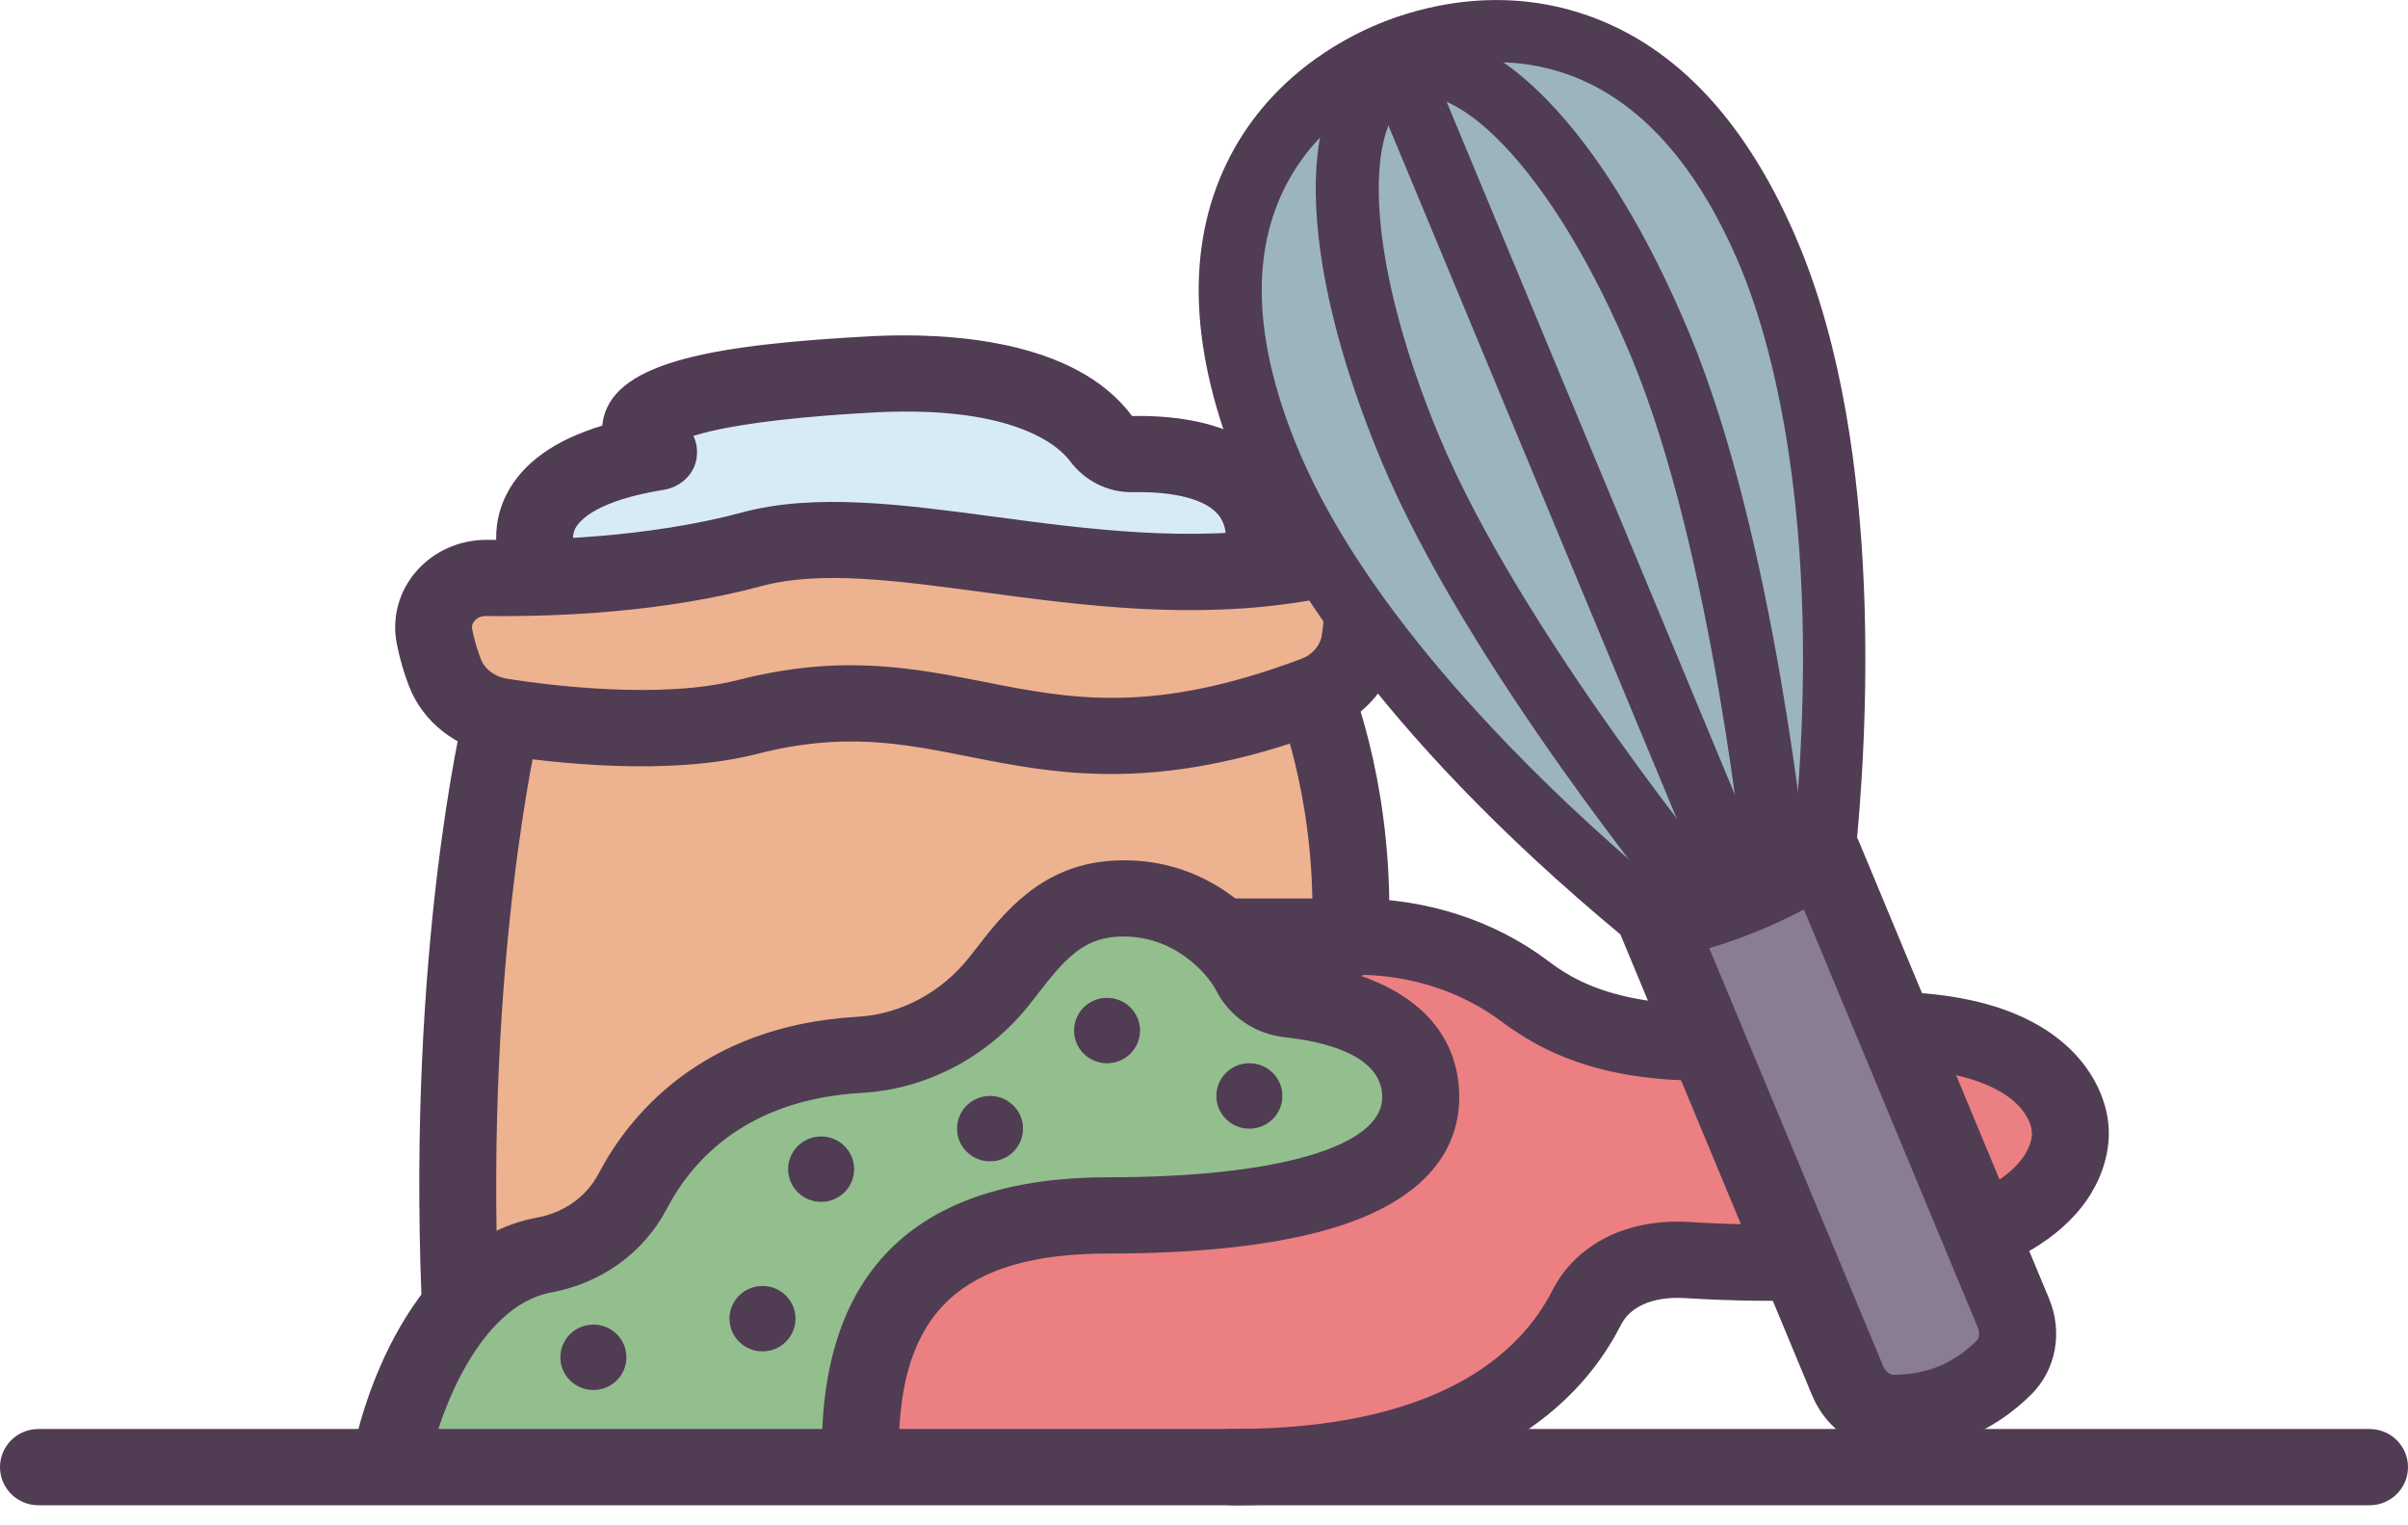 <svg width="90" height="57" viewBox="0 0 90 57" fill="none" xmlns="http://www.w3.org/2000/svg">
<g clip-path="url(#clip0_1273_116)">
<path d="M14.184 54.502L17.165 47.741L30.479 31.337L46.429 31.679L54.878 39.732L53.457 46.933L39.359 55.051L14.184 54.502Z" fill="#93BE8E"/>
<path d="M19.987 20.236L20.48 24.198L48.483 22.631L46.317 17.999L41.146 16.383L37.298 13.954L24.569 14.946L23.796 17.279L20.52 18.356L19.987 20.236Z" fill="#D7EBF6"/>
<path d="M17.11 48.691L17.928 35.001L18.492 26.728L16.622 25.612V21.805L26.847 21.049L32.66 20.236L43.526 21.365L49.157 21.049L50.884 23.515L49.279 25.899L50.479 34.683L47.406 35.711L41.773 33.08L38.623 35.102L35.459 38.51L27.6 40.478L22.855 45.589L19.981 46.977L17.11 48.691Z" fill="#EDB290"/>
<path d="M31.924 54.502H54.484L57.637 51.133L60.911 47.412L73.998 46.05L76.516 43.398V40.374L73.039 38.706L61.057 38.75L55.242 35.992L47.542 34.843L47.929 36.979L52.213 39.457L52.503 42.878L48.963 44.457L38.669 45.633L33.578 48.054L31.924 54.502Z" fill="#EC7F81"/>
<path d="M46.045 56.25C45.251 56.25 44.608 55.613 44.608 54.826C44.608 54.039 45.251 53.402 46.045 53.402C53.758 53.402 56.812 50.59 58.016 48.231C58.907 46.483 60.822 45.525 63.129 45.665C71.429 46.169 74.322 44.595 75.306 43.611C75.905 43.016 75.947 42.487 75.947 42.358C75.923 42.265 75.928 42.309 75.934 42.21C75.915 42.089 75.798 41.566 75.155 41.058C74.348 40.421 72.221 39.455 67.045 40.141C60.806 40.972 57.912 39.515 56.091 38.153C54.599 37.039 52.681 36.425 50.693 36.425H45.724C44.929 36.425 44.287 35.788 44.287 35.001C44.287 34.214 44.929 33.577 45.724 33.577H50.693C53.303 33.577 55.835 34.395 57.82 35.879C58.709 36.545 60.793 38.098 66.664 37.319C71.555 36.669 75.071 37.223 77.117 38.971C78.57 40.211 78.776 41.641 78.805 42.047C78.847 42.469 78.878 43.961 77.522 45.434C75.236 47.922 70.335 48.958 62.951 48.508C62.411 48.474 61.094 48.508 60.579 49.518C57.588 55.377 50.189 56.253 46.042 56.253L46.045 56.25Z" fill="#503C53"/>
<path d="M88.563 56.25H1.437C0.643 56.25 0 55.613 0 54.825C0 54.038 0.643 53.401 1.437 53.401H88.563C89.357 53.401 90 54.038 90 54.825C90 55.613 89.357 56.25 88.563 56.25Z" fill="#503C53"/>
<path d="M32.154 55.608C31.359 55.608 30.717 54.971 30.717 54.184C30.717 47.422 34.319 43.994 41.423 43.994C47.738 43.994 51.662 42.847 51.662 41.001C51.662 39.393 49.392 38.908 48.038 38.764C46.915 38.644 45.948 37.987 45.449 37.003C45.162 36.436 43.861 34.856 41.713 35.006C40.431 35.097 39.754 35.892 38.753 37.184C38.67 37.293 38.586 37.401 38.502 37.508C36.948 39.486 34.651 40.7 32.206 40.84C27.932 41.084 25.886 43.329 24.922 45.17C24.062 46.809 22.489 47.948 20.603 48.298C17.865 48.803 16.415 52.928 16.089 54.476C15.927 55.245 15.164 55.737 14.39 55.579C13.614 55.419 13.115 54.668 13.275 53.899C13.338 53.596 14.882 46.459 20.078 45.499C21.089 45.312 21.925 44.714 22.372 43.859C23.443 41.814 26.124 38.334 32.044 37.997C33.664 37.904 35.192 37.088 36.237 35.76C36.318 35.659 36.397 35.555 36.478 35.452C37.489 34.147 38.876 32.357 41.51 32.168C45.105 31.909 47.341 34.382 48.02 35.726C48.078 35.837 48.203 35.918 48.349 35.933C52.284 36.353 54.539 38.202 54.539 41.001C54.539 42.65 53.65 44.856 49.421 46.004C47.367 46.56 44.679 46.843 41.426 46.843C35.937 46.843 33.593 49.038 33.593 54.184C33.593 54.971 32.95 55.608 32.156 55.608H32.154Z" fill="#503C53"/>
<path d="M41.538 28.924C39.503 28.924 37.807 28.59 36.214 28.274C33.695 27.776 31.519 27.347 28.311 28.17C25.06 29.004 20.778 28.535 18.516 28.183C17.037 27.953 15.799 26.974 15.281 25.627C15.088 25.125 14.937 24.594 14.829 24.05C14.644 23.108 14.895 22.137 15.524 21.391C16.185 20.604 17.178 20.161 18.226 20.174C20.258 20.202 24.193 20.102 27.728 19.151C30.469 18.416 33.708 18.848 37.136 19.306C40.606 19.77 44.535 20.298 48.407 19.64C48.668 19.596 48.937 19.581 49.201 19.596C50.136 19.651 51.014 20.081 51.613 20.777C52.193 21.453 52.462 22.305 52.37 23.18C52.339 23.478 52.3 23.797 52.253 24.123C52.052 25.547 51.059 26.756 49.661 27.282C46.356 28.527 43.749 28.924 41.538 28.924ZM31.804 24.861C33.635 24.861 35.221 25.174 36.776 25.48C40.01 26.117 43.064 26.72 48.639 24.62C49.057 24.462 49.35 24.12 49.405 23.727C49.441 23.465 49.478 23.18 49.51 22.888C49.512 22.851 49.525 22.743 49.421 22.623C49.329 22.515 49.188 22.45 49.034 22.44C48.987 22.437 48.94 22.44 48.89 22.448C44.582 23.18 40.42 22.623 36.747 22.129C33.478 21.691 30.657 21.313 28.475 21.898C24.799 22.888 20.849 23.051 18.184 23.02C17.918 23.007 17.776 23.154 17.727 23.214C17.651 23.302 17.625 23.398 17.646 23.501C17.722 23.887 17.829 24.263 17.965 24.615C18.113 25.006 18.495 25.293 18.957 25.366C20.603 25.622 24.736 26.14 27.587 25.41C29.157 25.008 30.539 24.858 31.801 24.858L31.804 24.861Z" fill="#503C53"/>
<path d="M50.466 36.526C50.442 36.526 50.419 36.526 50.398 36.526C49.606 36.49 48.992 35.822 49.029 35.037C49.259 30.226 47.837 26.629 47.824 26.593C47.532 25.863 47.89 25.034 48.624 24.741C49.358 24.451 50.194 24.801 50.489 25.531C50.557 25.7 52.159 29.705 51.897 35.172C51.861 35.936 51.226 36.529 50.463 36.529L50.466 36.526Z" fill="#503C53"/>
<path d="M17.186 49.784C16.418 49.784 15.78 49.184 15.752 48.415C15.247 35.478 17.259 26.93 17.345 26.573C17.528 25.806 18.304 25.335 19.075 25.516C19.846 25.698 20.324 26.467 20.141 27.23C20.12 27.316 18.134 35.789 18.623 48.306C18.654 49.093 18.035 49.753 17.243 49.784C17.225 49.784 17.207 49.784 17.186 49.784Z" fill="#503C53"/>
<path d="M18.908 21.699C18.824 21.538 18.116 20.076 18.936 18.465C19.529 17.305 20.726 16.448 22.511 15.904C22.518 15.808 22.534 15.712 22.558 15.614C23.064 13.491 26.782 12.872 32.619 12.561C35.318 12.429 40.156 12.644 42.304 15.539C42.304 15.539 42.304 15.541 42.304 15.544C44.89 15.505 46.735 16.152 47.795 17.478C49.047 19.042 48.637 20.839 48.585 21.039L45.8 20.34L45.794 20.363C45.8 20.337 45.928 19.708 45.53 19.231C45.055 18.662 43.916 18.359 42.317 18.392C41.416 18.405 40.543 17.973 39.989 17.227C39.623 16.735 38.024 15.153 32.768 15.407C28.734 15.622 26.811 16.008 25.915 16.287C26.038 16.544 26.082 16.841 26.032 17.144C25.933 17.75 25.418 18.206 24.807 18.304C22.322 18.703 21.674 19.433 21.512 19.729C21.327 20.065 21.465 20.399 21.481 20.435L21.465 20.402L18.908 21.702V21.699Z" fill="#503C53"/>
<path d="M22.179 51.943C22.86 51.943 23.412 51.396 23.412 50.721C23.412 50.046 22.86 49.499 22.179 49.499C21.497 49.499 20.945 50.046 20.945 50.721C20.945 51.396 21.497 51.943 22.179 51.943Z" fill="#503C53"/>
<path d="M30.691 44.913C31.372 44.913 31.924 44.366 31.924 43.691C31.924 43.016 31.372 42.469 30.691 42.469C30.009 42.469 29.457 43.016 29.457 43.691C29.457 44.366 30.009 44.913 30.691 44.913Z" fill="#503C53"/>
<path d="M41.376 39.733C42.057 39.733 42.609 39.185 42.609 38.51C42.609 37.835 42.057 37.288 41.376 37.288C40.695 37.288 40.143 37.835 40.143 38.51C40.143 39.185 40.695 39.733 41.376 39.733Z" fill="#503C53"/>
<path d="M46.696 42.177C47.377 42.177 47.929 41.63 47.929 40.955C47.929 40.28 47.377 39.732 46.696 39.732C46.014 39.732 45.462 40.28 45.462 40.955C45.462 41.63 46.014 42.177 46.696 42.177Z" fill="#503C53"/>
<path d="M28.499 50.499C29.18 50.499 29.732 49.952 29.732 49.277C29.732 48.602 29.18 48.055 28.499 48.055C27.818 48.055 27.265 48.602 27.265 49.277C27.265 49.952 27.818 50.499 28.499 50.499Z" fill="#503C53"/>
<path d="M37.003 43.398C37.684 43.398 38.236 42.851 38.236 42.176C38.236 41.501 37.684 40.954 37.003 40.954C36.322 40.954 35.77 41.501 35.77 42.176C35.77 42.851 36.322 43.398 37.003 43.398Z" fill="#503C53"/>
<path d="M75.254 49.069L68.122 31.925C66.217 33.157 64.153 34.002 61.925 34.457L69.057 51.602C69.352 52.309 70.024 52.795 70.763 52.798C72.375 52.798 73.752 52.236 74.894 51.11C75.416 50.594 75.547 49.779 75.254 49.069Z" fill="#8A7C91"/>
<path d="M70.768 54.223H70.763C69.444 54.223 68.255 53.407 67.73 52.146L60.597 35.001C60.435 34.61 60.456 34.165 60.657 33.792C60.859 33.417 61.217 33.15 61.635 33.065C63.675 32.645 65.593 31.863 67.338 30.734C67.696 30.504 68.14 30.442 68.548 30.566C68.955 30.693 69.287 30.99 69.452 31.384L76.584 48.529C77.109 49.79 76.843 51.198 75.91 52.12C74.497 53.516 72.767 54.223 70.771 54.223H70.768ZM63.884 35.434L70.387 51.061C70.463 51.24 70.625 51.374 70.766 51.374H70.768C71.994 51.374 73.013 50.958 73.88 50.1C73.979 50.002 74 49.792 73.924 49.614L67.422 33.986C66.293 34.584 65.109 35.066 63.882 35.434H63.884Z" fill="#503C53"/>
<path d="M68.171 31.931C68.584 27.92 69.3 17.145 66.152 9.584C62.22 0.127 55.586 0.492 52.023 1.948C48.459 3.403 43.495 7.779 47.43 17.236C50.421 24.429 57.959 31.239 61.397 34.09L68.174 31.931H68.171Z" fill="#9CB5BD"/>
<path d="M61.394 35.255C61.123 35.255 60.853 35.162 60.639 34.983C51.21 27.166 47.634 20.785 46.34 17.681C44.467 13.178 44.303 9.278 45.852 6.088C47.37 2.962 50.087 1.479 51.571 0.873C53.055 0.267 56.036 -0.58 59.336 0.578C62.703 1.756 65.36 4.638 67.236 9.141C70.463 16.893 69.781 27.746 69.337 32.049C69.29 32.51 68.971 32.899 68.527 33.041L61.75 35.201C61.632 35.237 61.509 35.258 61.389 35.258L61.394 35.255ZM55.931 2.331C54.463 2.331 53.225 2.716 52.472 3.025C51.299 3.504 49.154 4.671 47.976 7.098C46.727 9.664 46.91 12.927 48.519 16.79C51.299 23.471 58.291 29.934 61.658 32.78L67.077 31.052C68.187 19.126 66.053 12.396 65.068 10.024C63.461 6.16 61.269 3.719 58.56 2.768C57.643 2.447 56.752 2.325 55.934 2.325L55.931 2.331Z" fill="#503C53"/>
<path d="M64.778 33.769C64.315 33.769 63.876 33.497 63.691 33.046L51.127 2.848C50.878 2.253 51.166 1.572 51.764 1.326C52.365 1.08 53.052 1.365 53.3 1.958L65.865 32.155C66.113 32.751 65.825 33.432 65.227 33.678C65.081 33.738 64.929 33.766 64.78 33.766L64.778 33.769Z" fill="#503C53"/>
<path d="M63.842 35.136C63.503 35.136 63.166 34.99 62.933 34.711C62.604 34.315 54.821 24.892 51.61 17.178C50.056 13.444 49.217 10.01 49.178 7.245C49.125 3.306 50.73 2.058 51.691 1.665C52.292 1.419 52.979 1.703 53.227 2.299C53.475 2.895 53.188 3.576 52.59 3.822C52.083 4.029 51.503 5.041 51.532 7.216C51.563 9.656 52.365 12.877 53.786 16.292C56.861 23.68 64.673 33.139 64.751 33.232C65.164 33.729 65.091 34.462 64.59 34.871C64.37 35.05 64.106 35.136 63.842 35.136Z" fill="#503C53"/>
<path d="M66.413 34.084C65.815 34.084 65.303 33.631 65.245 33.028C65.235 32.906 64.049 20.738 60.974 13.351C59.552 9.935 57.828 7.09 56.117 5.339C54.591 3.778 53.457 3.465 52.953 3.672C52.352 3.918 51.665 3.633 51.417 3.04C51.169 2.444 51.456 1.763 52.054 1.517C53.016 1.124 55.04 0.888 57.805 3.718C59.746 5.704 61.59 8.729 63.145 12.463C66.353 20.177 67.534 32.298 67.584 32.81C67.644 33.45 67.171 34.02 66.523 34.079C66.486 34.082 66.447 34.084 66.411 34.084H66.413Z" fill="#503C53"/>
</g>
<defs>
<clipPath id="clip0_1273_116">
<rect width="90" height="56.25" fill="white"/>
</clipPath>
</defs>
</svg>
